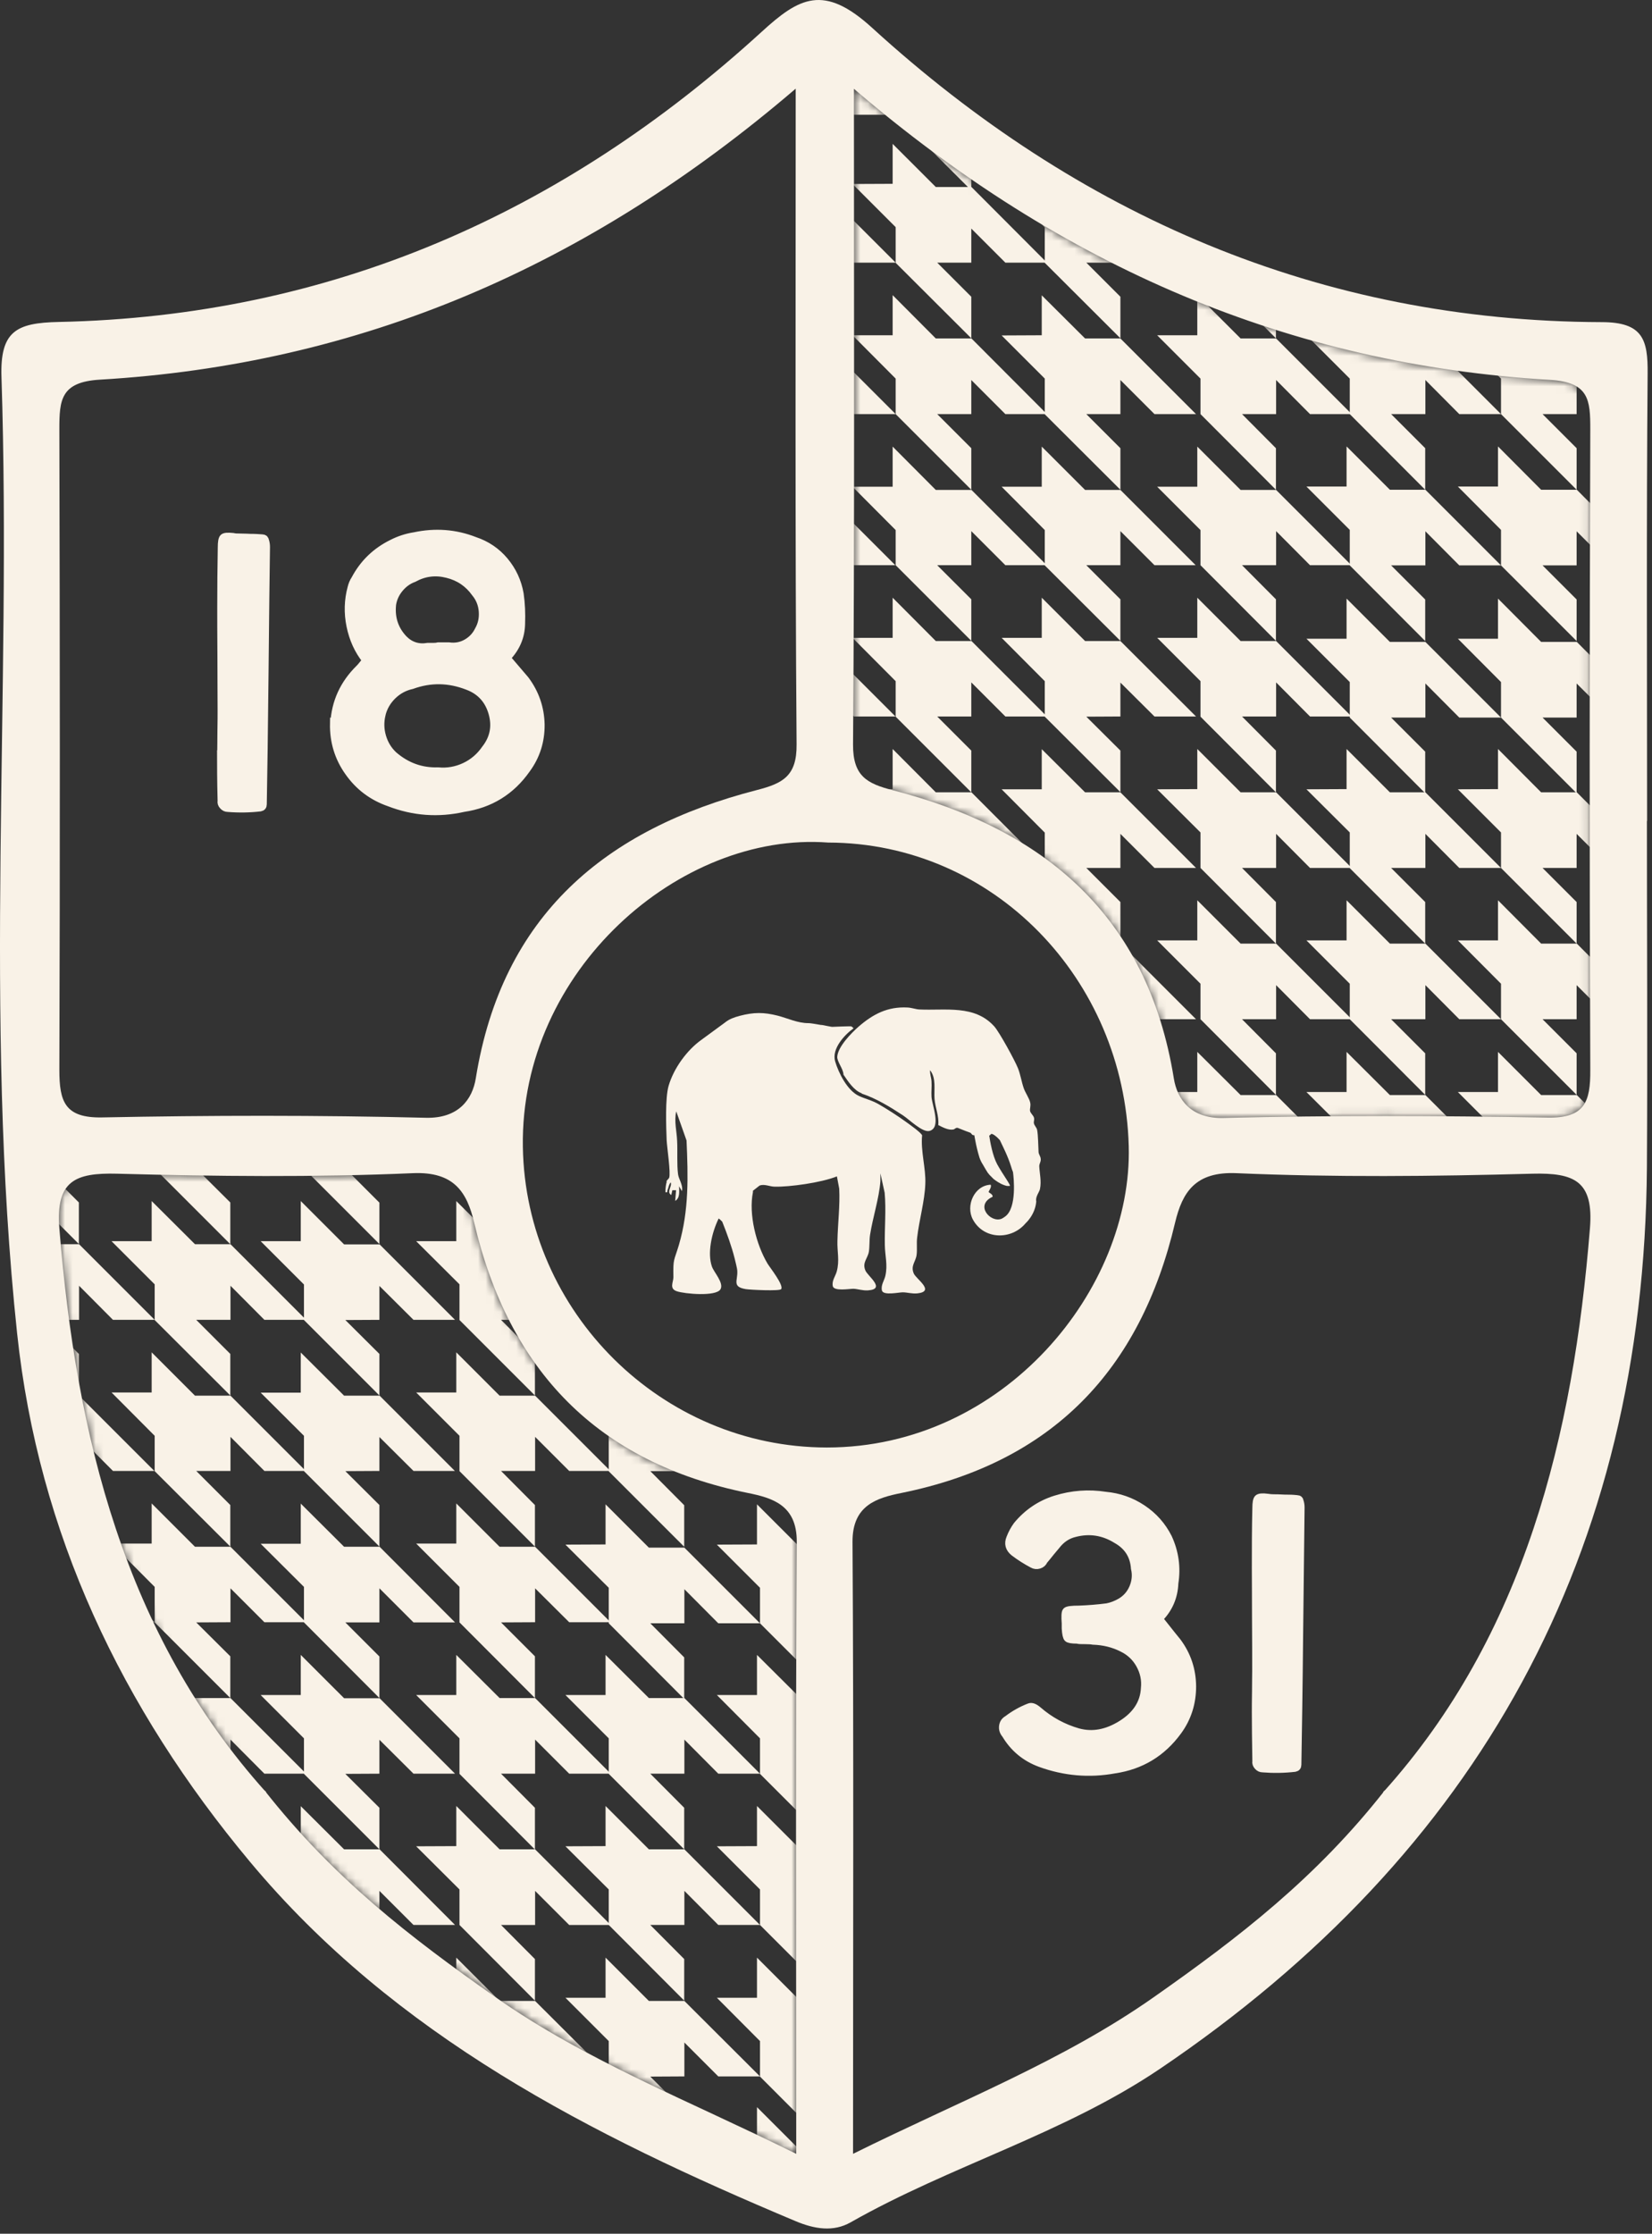 <svg width="216" height="292" viewBox="0 0 216 292" fill="none" xmlns="http://www.w3.org/2000/svg">
<rect x="0" y="0" width="216" height="292" fill="#333333" stroke="none"/>
<path d="M28.881 98.304C28.881 99.905 28.881 102.018 28.951 104.687C28.904 104.919 28.974 105.151 29.159 105.337C29.345 105.546 29.554 105.638 29.786 105.638C31.225 105.754 32.641 105.731 34.034 105.569C34.266 105.522 34.382 105.383 34.382 105.151C34.452 101.089 34.544 95.31 34.614 87.812C34.684 80.315 34.753 74.884 34.8 71.542V71.472C34.8 71.194 34.753 70.938 34.684 70.706C34.637 70.474 34.521 70.358 34.335 70.358C33.709 70.311 33.291 70.288 33.082 70.288C32.873 70.288 32.595 70.288 32.246 70.265C31.898 70.265 31.573 70.242 31.295 70.242C31.016 70.242 30.738 70.242 30.459 70.172C29.786 70.103 29.368 70.126 29.206 70.288C29.043 70.451 28.974 70.869 28.974 71.542C28.927 74.211 28.904 76.834 28.904 79.41C28.904 80.733 28.904 82.892 28.927 85.886C28.927 88.903 28.951 91.201 28.951 92.849C28.951 93.453 28.951 94.335 28.927 95.542C28.927 96.725 28.904 97.654 28.904 98.281L28.881 98.304Z" fill="#F9F2E7" stroke="#F9F2E7" stroke-miterlimit="10"/>
<path d="M151.553 211.619C153.061 213.522 153.851 214.52 153.943 214.613C155.22 216.331 155.87 218.257 155.893 220.439C155.893 222.598 155.29 224.571 154.013 226.311C151.947 229.143 149.185 230.814 145.727 231.325C142.431 231.928 139.181 231.65 136.001 230.489C134.052 229.77 132.543 228.516 131.475 226.729C131.197 226.404 131.081 226.056 131.127 225.661C131.174 225.267 131.359 224.965 131.731 224.756C132.613 224.083 133.564 223.549 134.586 223.155C134.864 223.039 135.235 223.155 135.723 223.572C137.278 224.919 139.019 225.87 140.969 226.427C142.849 226.938 144.729 226.59 146.655 225.383C148.582 224.176 149.58 222.598 149.673 220.694C149.789 219.627 149.58 218.605 149.046 217.63C148.512 216.656 147.746 215.936 146.748 215.449C145.564 214.845 144.288 214.543 142.918 214.497C142.686 214.451 142.338 214.427 141.874 214.427C141.41 214.427 141.061 214.427 140.829 214.358C140.156 214.358 139.738 214.288 139.599 214.149C139.46 214.01 139.367 213.592 139.321 212.872V212.222C139.251 211.317 139.274 210.76 139.413 210.621C139.553 210.458 140.11 210.389 141.108 210.389C142.292 210.342 143.522 210.249 144.752 210.087C145.355 209.971 145.936 209.739 146.469 209.437C147.235 208.996 147.792 208.369 148.141 207.557C148.489 206.745 148.582 205.886 148.373 205.027C148.257 203.356 147.468 202.102 145.982 201.267C144.264 200.199 142.431 199.921 140.504 200.431C139.553 200.663 138.763 201.197 138.114 202.033C138.067 202.079 137.835 202.358 137.417 202.868C136.999 203.379 136.698 203.774 136.489 204.006C136.373 204.284 136.164 204.47 135.862 204.563C135.56 204.656 135.282 204.632 135.003 204.47C134.168 204.029 133.355 203.518 132.566 202.915C131.94 202.404 131.777 201.777 132.079 201.058C132.311 200.454 132.613 199.897 132.984 199.387C134.33 197.762 136.001 196.625 137.998 195.998C140.156 195.325 142.338 195.162 144.566 195.511C146.307 195.673 147.909 196.23 149.371 197.205C150.833 198.18 151.947 199.433 152.736 200.988C153.618 202.892 153.897 204.888 153.572 206.953C153.502 208.787 152.806 210.342 151.553 211.596V211.619Z" fill="#F9F2E7" stroke="#F9F2E7"/>
<path d="M169.957 196.276C170.027 196.508 170.073 196.764 170.073 197.042V197.112C170.027 200.454 169.98 205.862 169.888 213.359C169.818 220.856 169.725 226.636 169.655 230.698C169.655 230.93 169.539 231.069 169.307 231.116C167.915 231.278 166.499 231.301 165.083 231.185C164.851 231.185 164.642 231.092 164.456 230.884C164.271 230.675 164.201 230.466 164.247 230.234C164.201 227.564 164.178 225.452 164.178 223.851C164.178 223.224 164.178 222.296 164.201 221.112C164.201 219.928 164.224 219.023 164.224 218.419C164.224 216.795 164.224 214.473 164.201 211.479C164.201 208.485 164.178 206.327 164.178 205.003C164.178 202.427 164.178 199.804 164.247 197.135C164.247 196.462 164.317 196.044 164.479 195.882C164.642 195.719 165.06 195.673 165.733 195.766C166.011 195.812 166.29 195.835 166.568 195.835C166.847 195.835 167.172 195.835 167.52 195.858C167.868 195.882 168.147 195.882 168.356 195.882C168.565 195.882 168.982 195.882 169.609 195.951C169.818 195.951 169.934 196.067 169.957 196.299V196.276Z" fill="#F9F2E7" stroke="#F9F2E7"/>
<path d="M43.645 94.59C43.599 96.934 44.248 99.07 45.595 100.95C46.918 102.83 48.682 104.153 50.887 104.919C54.067 106.149 57.316 106.381 60.612 105.638C64.07 105.128 66.832 103.433 68.852 100.555C70.128 98.814 70.732 96.864 70.709 94.706C70.662 92.547 69.989 90.597 68.689 88.857C68.457 88.578 67.645 87.626 66.252 86.002C67.482 84.725 68.132 83.24 68.156 81.522C68.202 80.199 68.156 78.922 67.97 77.646C67.691 76.021 67.018 74.582 65.974 73.329C64.929 72.075 63.606 71.193 62.074 70.683C59.521 69.685 56.898 69.499 54.183 70.079C53.138 70.242 52.163 70.567 51.258 71.031C49.146 72.075 47.544 73.607 46.43 75.696C46.198 76.044 46.036 76.439 45.943 76.834C45.502 78.458 45.455 80.129 45.803 81.824C46.152 83.518 46.825 85.027 47.869 86.327C47.359 86.953 47.057 87.325 46.964 87.394C44.945 89.391 43.831 91.781 43.691 94.613L43.645 94.59ZM51.281 79.062C51.397 78.296 51.699 77.6 52.21 76.973C52.72 76.346 53.324 75.882 54.09 75.603C55.482 74.837 56.945 74.652 58.477 75.046C60.008 75.418 61.239 76.253 62.144 77.53C62.701 78.203 63.026 78.992 63.096 79.897C63.165 80.803 63.003 81.615 62.562 82.381C62.214 83.1 61.68 83.657 60.983 84.052C60.287 84.447 59.521 84.586 58.685 84.47H57.316C57.154 84.516 56.922 84.54 56.62 84.54H55.923C54.693 84.748 53.626 84.4 52.767 83.518C51.606 82.288 51.119 80.803 51.281 79.108V79.062ZM49.912 93.406C50.144 92.454 50.631 91.619 51.351 90.922C52.07 90.226 52.906 89.785 53.858 89.576C56.295 88.694 58.709 88.741 61.146 89.692C62.817 90.319 63.885 91.503 64.372 93.22C64.86 94.938 64.558 96.493 63.467 97.886C62.747 98.93 61.842 99.696 60.751 100.207C59.66 100.717 58.5 100.926 57.27 100.81C55.088 100.88 53.161 100.184 51.467 98.721C50.747 98.048 50.26 97.236 49.981 96.284C49.703 95.332 49.68 94.381 49.912 93.429V93.406Z" fill="#F9F2E7" stroke="#F9F2E7" stroke-miterlimit="10"/>
<path d="M112.674 142.915C111.653 142.566 110.864 141.336 110.284 140.478C110.284 139.758 109.448 138.806 109.471 138.156C109.541 136.833 111.328 135.023 112.28 134.187C114.16 132.563 116.063 131.565 118.663 131.704C119.197 131.727 119.73 131.936 120.195 131.959C123.63 132.122 127.436 131.309 130.013 134.187C130.686 134.953 132.682 138.597 133.1 139.642C133.425 140.454 133.564 141.406 133.843 142.218C134.028 142.799 134.608 143.611 134.701 144.145C134.794 144.563 134.632 144.934 134.678 145.213C134.725 145.514 135.119 145.816 135.189 146.095C135.282 146.419 135.119 146.605 135.189 146.86C135.235 147.116 135.56 147.418 135.607 147.719C135.746 148.439 135.746 149.831 135.792 150.574C135.792 150.876 136.048 151.154 136.071 151.456C136.14 151.851 135.862 152.106 135.885 152.501C135.932 153.383 136.187 154.427 135.978 155.425C135.908 155.82 135.351 156.447 135.491 157.05C135.351 158.814 134.098 159.905 134.098 159.905C132.264 162.11 128.643 162.087 127.204 159.418C126.229 157.607 127.39 154.961 129.525 154.868C129.711 155.17 129.247 155.704 129.27 155.82C129.27 155.913 129.85 156.098 129.781 156.447C127.413 157.537 129.502 159.882 130.941 159.325C131.15 159.232 131.382 159.046 131.429 159.023C132.984 157.886 132.543 153.893 132.45 153.22C132.357 152.988 132.264 152.733 132.195 152.477C131.777 151.131 131.127 149.878 130.732 149.042C130.477 148.741 129.688 147.998 129.525 148.3C129.456 148.416 129.432 148.392 129.34 148.439C129.456 149.228 129.781 151.085 130.384 152.199C131.15 153.592 132.287 155.077 132.009 155.031C131.939 155.031 131.87 155.031 131.777 155.031C131.777 155.031 131.707 155.031 131.661 155.031C131.568 155.007 131.475 154.984 131.405 154.961C131.243 154.915 131.104 154.845 130.941 154.775L130.848 154.729C130.732 154.659 130.593 154.59 130.477 154.52C130.314 154.427 130.175 154.311 130.013 154.195C129.966 154.172 129.85 154.079 129.85 154.056C129.804 154.009 129.757 153.963 129.711 153.917C129.595 153.801 129.479 153.684 129.363 153.568C129.293 153.476 129.224 153.383 129.154 153.313C129.131 153.267 129.108 153.243 129.084 153.197C128.968 153.035 128.875 152.849 128.759 152.663C128.667 152.524 128.597 152.361 128.504 152.222C128.318 151.944 128.179 151.642 128.063 151.317C127.831 150.551 127.645 149.785 127.506 149.019C127.46 148.81 127.436 148.601 127.39 148.392C127.367 148.392 127.274 148.392 127.251 148.392C127.042 148.346 126.995 148.114 126.856 148.067C126.183 147.835 125.371 147.487 125.231 147.441C124.976 147.371 124.86 147.603 124.651 147.65C123.978 147.766 123.235 147.348 122.678 147.069C122.794 145.909 122.284 144.795 122.191 143.657C122.098 142.404 122.446 140.988 121.61 139.897C121.564 140.385 121.773 140.872 121.796 141.36C121.843 142.033 121.75 142.729 121.796 143.402C121.889 144.563 123.096 147.394 121.541 147.835C120.636 148.091 118.895 146.35 118.082 145.816C116.388 144.702 114.578 143.588 112.674 142.961V142.915Z" fill="#F9F2E7"/>
<path d="M87.12 154.474C87.213 154.219 87.445 154.103 87.491 153.964C87.723 153.383 87.213 149.994 87.166 149.066C87.097 147.256 86.957 143.542 87.422 141.94C88.095 139.642 89.812 137.275 91.739 135.906L94.779 133.677C95.337 133.213 96.01 132.981 96.706 132.795C98.563 132.308 99.863 132.308 101.696 132.772C103.019 133.12 104.296 133.747 105.689 133.747C105.689 133.747 105.712 133.747 105.735 133.747C105.967 133.747 106.64 133.863 107.313 133.979C107.522 133.979 107.801 134.049 108.149 134.118C108.404 134.165 108.636 134.211 108.776 134.234C109.124 134.211 111.166 134.142 111.282 134.165C111.422 134.211 111.491 134.327 111.607 134.42C110.377 135.302 108.729 137.112 109.193 138.737C109.634 140.246 110.795 142.567 112.304 143.263C113.209 143.681 113.928 143.797 114.903 144.354C115.994 144.981 117.433 145.909 118.455 146.652C118.872 146.954 120.427 148.045 120.567 148.416C120.358 150.459 121.077 152.757 120.985 154.753C120.915 156.958 120.172 159.534 119.917 161.786C119.824 162.505 119.94 163.341 119.847 164.037C119.731 164.942 119.035 165.453 119.476 166.474C119.778 167.194 122.331 168.818 119.94 169.074C119.244 169.143 118.617 168.935 118.037 168.935C117.503 168.935 115.553 169.376 115.321 168.726C115.135 168.006 115.623 167.403 115.762 166.776C116.087 165.337 115.716 164.176 115.692 162.76C115.646 160.463 115.878 158.188 115.669 155.913L115.112 153.383C115.112 153.731 115.112 154.08 115.112 154.405C114.95 156.61 114.114 159.163 113.766 161.391C113.65 162.087 113.72 162.946 113.603 163.642C113.441 164.524 112.721 165.035 113.139 166.056C113.418 166.799 115.901 168.517 113.487 168.679C112.791 168.726 112.164 168.493 111.584 168.47C111.05 168.47 109.077 168.818 108.892 168.145C108.729 167.426 109.24 166.822 109.402 166.219C109.797 164.78 109.449 163.619 109.495 162.203C109.542 159.906 109.843 157.654 109.727 155.379L109.426 153.778C107.36 154.613 103.205 155.17 101.302 155.124C100.652 155.124 99.932 154.729 99.306 154.985L98.447 155.658C98.447 155.658 98.447 155.774 98.447 155.844C97.867 158.722 98.865 162.668 100.35 165.174C100.675 165.708 102.509 168.006 102.137 168.517C101.952 168.795 98.099 168.61 97.518 168.517C95.708 168.215 96.451 167.449 96.404 166.196C96.404 165.824 96.149 164.919 96.056 164.501C95.662 162.923 95.035 161.205 94.431 159.697C94.246 159.511 94.106 159.372 93.967 159.279C93.016 161.229 92.482 163.851 93.085 165.569C93.341 166.312 94.687 167.728 94.199 168.54C93.619 169.515 89.511 169.143 88.489 168.795C87.468 168.447 88.048 167.612 88.048 166.962C88.002 164.432 88.118 164.919 88.768 162.737C90.091 158.211 89.975 153.755 89.766 149.089L88.42 145.283C88.118 146.559 88.489 147.882 88.536 149.159C88.606 150.505 88.489 152.176 88.652 153.476C88.722 154.126 89.348 154.915 89.162 155.704L88.791 155.078C88.791 155.704 88.954 156.586 88.281 156.981L88.397 155.588H87.909L87.77 156.215C87.097 155.82 87.909 155.101 87.7 154.567C87.445 154.822 87.422 155.24 87.282 155.565C87.213 155.751 87.352 155.913 87.004 155.844C87.004 155.426 87.05 154.822 87.19 154.451L87.12 154.474Z" fill="#F9F2E7"/>
<mask id="mask0_1363_1345" style="mask-type:luminance" maskUnits="userSpaceOnUse" x="111" y="11" width="97" height="136">
<path d="M111.535 97.329C111.512 101.484 113.392 102.435 116.711 103.294C136.533 108.4 150.042 119.681 153.477 140.965C153.918 143.75 155.752 146.257 159.976 146.141C174.088 145.793 188.224 145.839 202.336 146.095C207.21 146.188 207.953 144.029 207.93 139.897C207.814 111.975 207.837 84.052 207.93 56.13C207.93 52.3 207.791 49.956 202.638 49.654C168.704 47.658 138.947 34.985 111.651 11.611C111.651 41.553 111.744 69.453 111.535 97.329Z" fill="white"/>
</mask>
<g mask="url(#mask0_1363_1345)">
<path d="M97.333 73.886L107.198 83.773V78.342L102.741 73.886H107.221V69.429L111.654 73.886H117.063L107.221 64.044H102.579L96.916 58.381V63.627H91.67L97.333 69.29V73.886Z" fill="#F9F2E7"/>
<path d="M116.714 43.828H111.469L117.109 49.491V54.133L126.997 64.021V58.59L122.54 54.133H126.997V49.677L131.453 54.133H136.885L127.02 44.245H122.355L116.714 38.582V43.828Z" fill="#F9F2E7"/>
<path d="M122.355 64.044L116.714 58.381V63.627H111.469L117.109 69.29V73.886L126.997 83.773V78.342L122.54 73.886H126.997V69.429L131.453 73.886H136.861L127.02 64.044H122.355Z" fill="#F9F2E7"/>
<path d="M97.333 54.133L107.198 64.021V58.589L102.741 54.133H107.221V49.676L111.654 54.133H117.109L107.221 44.245H102.579L96.916 38.581V43.827H91.67L97.333 49.491V54.133Z" fill="#F9F2E7"/>
<path d="M97.333 93.684L107.198 103.549V98.118L102.741 93.661H107.221V89.205L111.654 93.661H117.086L107.221 83.797H102.579L96.916 78.133V83.379H91.67L97.333 89.042V93.684Z" fill="#F9F2E7"/>
<path d="M136.885 113.46L127.02 103.572H122.355L116.714 97.909V103.154L111.469 103.178L117.109 108.818V113.46L126.997 123.348V117.916L122.54 113.46H126.997V109.003L131.453 113.46H136.885Z" fill="#F9F2E7"/>
<path d="M122.355 83.796L116.714 78.133V83.379H111.469L117.109 89.042V93.684L126.997 103.572V98.117L122.54 93.661H126.997V89.204L131.453 93.661H136.885L127.02 83.796H122.355Z" fill="#F9F2E7"/>
<path d="M136.605 73.909L146.493 83.773V78.342L142.036 73.886H146.493V69.429L150.949 73.886H156.334L146.493 64.044H141.874L136.21 58.381V63.627H130.965L136.605 69.29V73.909Z" fill="#F9F2E7"/>
<path d="M156.546 43.828H151.301L156.964 49.491V54.133L166.829 64.021V58.59L162.396 54.133H166.852V49.677L171.285 54.133H176.74L166.852 44.245H162.21L156.546 38.582V43.828Z" fill="#F9F2E7"/>
<path d="M162.21 64.044L156.546 58.381V63.627H151.301L156.964 69.29V73.886L166.829 83.773V78.342L162.396 73.886H166.852V69.429L171.285 73.886H176.693L166.852 64.044H162.21Z" fill="#F9F2E7"/>
<path d="M141.874 103.572L136.21 97.932V103.178H130.965L136.605 108.841V113.483L146.493 123.348V117.917L142.036 113.46H146.493V109.004L150.949 113.46H156.381L146.493 103.572H141.874Z" fill="#F9F2E7"/>
<path d="M136.605 54.156L146.493 64.021V58.59L142.036 54.133H146.493V49.676L150.949 54.133H156.381L146.493 44.245H141.874L136.21 38.605V43.827L130.965 43.851L136.605 49.491V54.156Z" fill="#F9F2E7"/>
<path d="M195.863 43.828H190.617L196.257 49.491V54.133L206.145 64.021V58.59L201.689 54.133H206.145V49.677L210.602 54.133H216.033L206.168 44.245H201.503L195.863 38.582V43.828Z" fill="#F9F2E7"/>
<path d="M176.482 54.133L186.346 64.021V58.589L181.89 54.133H186.37V49.676L190.803 54.133H196.257L186.37 44.245H181.727L176.064 38.581V43.827H170.818L176.482 49.491V54.133Z" fill="#F9F2E7"/>
<path d="M195.863 63.603H190.617L196.257 69.266V73.909L206.145 83.796V78.365L201.689 73.909H206.145V69.452L210.602 73.909H216.033L206.168 64.021H201.503L195.863 58.357V63.603Z" fill="#F9F2E7"/>
<path d="M176.482 73.909L186.346 83.796V78.365L181.89 73.909H186.37V69.452L190.803 73.909H196.257L186.37 64.021H181.727L176.064 58.357V63.603H170.818L176.482 69.266V73.909Z" fill="#F9F2E7"/>
<path d="M195.863 83.495H190.617L196.257 89.158V93.8L206.145 103.688V98.257L201.689 93.8H206.145V89.344L210.602 93.8H216.033L206.168 83.912H201.503L195.863 78.249V83.495Z" fill="#F9F2E7"/>
<path d="M176.482 93.8L186.346 103.688V98.257L181.89 93.8H186.37V89.344L190.803 93.8H196.257L186.37 83.912H181.727L176.064 78.249V83.495H170.818L176.482 89.158V93.8Z" fill="#F9F2E7"/>
<path d="M195.863 103.154L190.617 103.178L196.257 108.818V113.46L206.145 123.348V117.916L201.689 113.46H206.145V109.003L210.602 113.46H216.033L206.168 103.572H201.503L195.863 97.909V103.154Z" fill="#F9F2E7"/>
<path d="M176.482 113.483L186.346 123.348V117.916L181.89 113.46H186.37V109.003L190.803 113.46H196.257L186.37 103.572H181.727L176.064 97.909V103.154L170.818 103.178L176.482 108.818V113.483Z" fill="#F9F2E7"/>
<path d="M116.714 24.029L111.469 24.052L117.109 29.692V34.357L126.997 44.222V38.791L122.54 34.334H126.997V29.878L131.453 34.334H136.885L127.02 24.446H122.355L116.714 18.806V24.029Z" fill="#F9F2E7"/>
<path d="M97.333 34.357L107.198 44.222V38.791L102.741 34.334H107.221V29.878L111.654 34.334H117.109L107.221 24.446H102.579L96.916 18.806V24.029L91.67 24.052L97.333 29.692V34.357Z" fill="#F9F2E7"/>
<path d="M116.714 4.694H111.469L117.109 10.357V14.999L126.997 24.887V19.456L122.54 14.999H126.997V10.543L131.453 14.999H136.885L127.02 5.112H122.355L116.714 -0.552V4.694Z" fill="#F9F2E7"/>
<path d="M97.333 14.999L107.198 24.864V19.456L102.741 14.999H107.221V10.543L111.654 14.999H117.109L107.221 5.112H102.579L96.916 -0.552V4.694H91.67L97.333 10.357V14.999Z" fill="#F9F2E7"/>
<path d="M156.546 24.029L151.301 24.052L156.964 29.692V34.357L166.829 44.222V38.791L162.396 34.334H166.852V29.878L171.285 34.334H176.74L166.852 24.446H162.21L156.546 18.806V24.029Z" fill="#F9F2E7"/>
<path d="M136.605 34.357L146.493 44.222V38.791L142.036 34.334H146.493V29.878L150.949 34.334H156.381L146.493 24.446H141.874L136.21 18.806V24.052H130.965L136.605 29.715V34.357Z" fill="#F9F2E7"/>
<path d="M136.605 93.684L146.493 103.549V98.117L142.036 93.684L146.493 93.661V89.228L150.949 93.661H156.381L146.493 83.796H141.874L136.21 78.133V83.379H130.965L136.605 89.042V93.684Z" fill="#F9F2E7"/>
<path d="M176.74 113.46L166.852 103.572H162.21L156.546 97.909V103.154L151.301 103.178L156.964 108.818V113.46L166.829 123.348V117.916L162.396 113.46H166.852V109.003L171.285 113.46H176.74Z" fill="#F9F2E7"/>
<path d="M141.874 123.348L136.21 117.685V122.93H130.965L136.605 128.594V133.236L146.493 143.124V137.692L142.036 133.236H146.493V128.779L150.949 133.236H156.381L146.493 123.348H141.874Z" fill="#F9F2E7"/>
<path d="M195.863 122.93H190.617L196.257 128.594V133.236L206.145 143.124V137.692L201.689 133.236H206.145V128.779L210.602 133.236H216.033L206.168 123.348H201.503L195.863 117.685V122.93Z" fill="#F9F2E7"/>
<path d="M176.482 133.236L186.346 143.124V137.692L181.89 133.236H186.37V128.779L190.803 133.236H196.257L186.37 123.348H181.727L176.064 117.685V122.93H170.818L176.482 128.594V133.236Z" fill="#F9F2E7"/>
<path d="M176.74 133.236L166.852 123.348H162.21L156.546 117.685V122.93H151.301L156.964 128.594V133.236L166.829 143.124V137.692L162.396 133.236H166.852V128.779L171.285 133.236H176.74Z" fill="#F9F2E7"/>
<path d="M195.863 142.752H190.617L196.257 148.392V153.058L206.145 162.922V157.491L201.689 153.034H206.145V148.578L210.602 153.034H216.033L206.168 143.147H201.503L195.863 137.506V142.752Z" fill="#F9F2E7"/>
<path d="M176.482 153.058L186.346 162.922V157.491L181.89 153.034H186.37V148.578L190.803 153.034H196.257L186.37 143.147H181.727L176.064 137.506V142.752H170.818L176.482 148.392V153.058Z" fill="#F9F2E7"/>
<path d="M176.74 153.034L166.852 143.147H162.21L156.546 137.506V142.752H151.301L156.964 148.392V153.058L166.829 162.922V157.491L162.396 153.034H166.852V148.578L171.285 153.034H176.74Z" fill="#F9F2E7"/>
<path d="M162.21 83.796L156.546 78.133V83.379H151.301L156.964 89.042V93.684L166.829 103.572V98.117L162.396 93.661H166.852V89.204L171.285 93.661H176.717L166.852 83.796H162.21Z" fill="#F9F2E7"/>
</g>
<mask id="mask1_1363_1345" style="mask-type:luminance" maskUnits="userSpaceOnUse" x="7" y="153" width="98" height="129">
<path d="M34.824 234.272L34.545 233.994C43.62 245.553 53.624 253.236 64.766 261.058C76.65 269.414 90.205 274.659 104.108 281.553C104.108 254.141 104.015 227.843 104.178 201.545C104.201 196.764 101.021 195.812 97.771 195.162C78.089 191.17 66.553 179.147 62.004 159.835C61.052 155.843 59.381 153.127 53.973 153.36C41.114 153.917 28.185 153.777 15.303 153.429C9.826 153.29 7.272 154.358 7.76 160.578C9.942 187.619 16.278 213.708 34.777 234.272" fill="white"/>
</mask>
<g mask="url(#mask1_1363_1345)">
<path d="M0.449 192.307L10.313 202.172V196.741L5.88 192.284H10.336V187.828L14.77 192.284H20.178L10.336 182.443H5.694L0.031 176.779V182.025H-5.215L0.449 187.688V192.307Z" fill="#F9F2E7"/>
<path d="M19.83 162.25H14.584L20.224 167.89V172.555L30.112 182.42V176.988L25.655 172.532H30.135V168.075L34.569 172.532H40.023L30.135 162.644H25.493L19.83 157.004V162.25Z" fill="#F9F2E7"/>
<path d="M25.493 182.443L19.83 176.779V182.025H14.584L20.224 187.688V192.307L30.112 202.172V196.741L25.655 192.284H30.135V187.828L34.569 192.284H39.977L30.135 182.443H25.493Z" fill="#F9F2E7"/>
<path d="M0.449 172.555L10.313 182.42V176.988L5.88 172.532H10.336V168.075L14.77 172.532H20.224L10.336 162.644H5.694L0.031 157.004V162.25H-5.215L0.449 167.89V172.555Z" fill="#F9F2E7"/>
<path d="M0.449 212.083L10.313 221.948V216.517L5.88 212.083L10.336 212.06V207.627L14.77 212.06H20.201L10.336 202.196H5.694L0.031 196.532V201.778H-5.215L0.449 207.441V212.083Z" fill="#F9F2E7"/>
<path d="M40.023 231.859L30.135 221.971H25.493L19.83 216.331V221.576H14.584L20.224 227.24V231.882L30.112 241.77V236.315L25.655 231.859H30.135V227.402L34.569 231.859H40.023Z" fill="#F9F2E7"/>
<path d="M25.493 202.195L19.83 196.532V201.777H14.584L20.224 207.441V212.083L30.112 221.971V216.516L25.655 212.083L30.135 212.06V207.627L34.569 212.06H40L30.135 202.195H25.493Z" fill="#F9F2E7"/>
<path d="M39.743 192.308L49.608 202.172V196.741L45.152 192.308L49.608 192.284V187.851L54.065 192.284H59.473L49.631 182.443H44.989L39.326 176.803V182.048H34.08L39.743 187.689V192.308Z" fill="#F9F2E7"/>
<path d="M59.66 162.25H54.414L60.078 167.89V172.555L69.942 182.42V176.988L65.509 172.532H69.965V168.075L74.422 172.532H79.853L69.965 162.644H65.323L59.66 157.004V162.25Z" fill="#F9F2E7"/>
<path d="M65.323 182.443L59.66 176.779V182.025H54.414L60.078 187.688V192.307L69.942 202.172V196.741L65.509 192.284H69.965V187.828L74.422 192.284H79.807L69.965 182.443H65.323Z" fill="#F9F2E7"/>
<path d="M44.989 221.994L39.326 216.331V221.576H34.08L39.743 227.24V231.882L49.608 241.746V236.315L45.152 231.882L49.608 231.859V227.425L54.065 231.859H59.496L49.631 221.994H44.989Z" fill="#F9F2E7"/>
<path d="M39.743 172.555L49.608 182.42V176.988L45.152 172.555L49.608 172.532V168.099L54.065 172.532H59.496L49.631 162.667H44.989L39.326 157.004V162.25H34.08L39.743 167.913V172.555Z" fill="#F9F2E7"/>
<path d="M98.976 162.25H93.731L99.371 167.89V172.555L109.258 182.42V176.988L104.802 172.532H109.258V168.075L113.715 172.532H119.17L109.282 162.644H104.64L98.976 157.004V162.25Z" fill="#F9F2E7"/>
<path d="M79.595 172.555L89.46 182.42V176.988L85.026 172.532H89.483V168.075L93.916 172.532H99.371L89.483 162.644H84.841L79.177 157.004V162.25H73.932L79.595 167.89V172.555Z" fill="#F9F2E7"/>
<path d="M98.976 182.002L93.731 182.025L99.371 187.665V192.331L109.258 202.195V196.764L104.802 192.307H109.258V187.851L113.715 192.307H119.17L109.282 182.42H104.64L98.976 176.779V182.002Z" fill="#F9F2E7"/>
<path d="M79.595 192.331L89.46 202.195V196.764L85.026 192.307H89.483V187.851L93.916 192.307H99.371L89.483 182.42H84.841L79.177 176.779V182.002L73.932 182.025L79.595 187.665V192.331Z" fill="#F9F2E7"/>
<path d="M98.976 201.894L93.731 201.917L99.371 207.557V212.199L109.258 222.087V216.656L104.802 212.199H109.258V207.743L113.715 212.199H119.17L109.282 202.311H104.64L98.976 196.648V201.894Z" fill="#F9F2E7"/>
<path d="M79.595 212.199L89.46 222.087V216.656L85.026 212.199H89.483V207.743L93.916 212.199H99.371L89.483 202.311H84.841L79.177 196.648V201.894L73.932 201.917L79.595 207.557V212.199Z" fill="#F9F2E7"/>
<path d="M98.976 221.576H93.731L99.371 227.24V231.882L109.258 241.77V236.315L104.802 231.859H109.258V227.402L113.715 231.859H119.17L109.282 221.971H104.64L98.976 216.331V221.576Z" fill="#F9F2E7"/>
<path d="M79.595 231.882L89.46 241.746V236.315L85.026 231.859H89.483V227.402L93.916 231.859H99.371L89.483 221.971H84.841L79.177 216.331V221.576H73.932L79.595 227.24V231.882Z" fill="#F9F2E7"/>
<path d="M19.83 142.451H14.584L20.224 148.114V152.756L30.112 162.644V157.19L25.655 152.756L30.135 152.733V148.3L34.569 152.733H40.023L30.135 142.869H25.493L19.83 137.205V142.451Z" fill="#F9F2E7"/>
<path d="M0.449 152.756L10.313 162.621V157.19L5.88 152.756L10.336 152.733V148.3L14.77 152.733H20.224L10.336 142.869H5.694L0.031 137.205V142.451H-5.215L0.449 148.114V152.756Z" fill="#F9F2E7"/>
<path d="M59.66 142.451H54.414L60.078 148.114V152.756L69.942 162.644V157.19L65.509 152.756L69.965 152.733V148.3L74.422 152.733H79.853L69.965 142.869H65.323L59.66 137.205V142.451Z" fill="#F9F2E7"/>
<path d="M39.743 152.756L49.608 162.621V157.213L45.152 152.756H49.608V148.3L54.065 152.756H59.496L49.631 142.869H44.989L39.326 137.205V142.451H34.08L39.743 148.114V152.756Z" fill="#F9F2E7"/>
<path d="M39.743 212.083L49.608 221.971V216.539L45.152 212.083H49.608V207.626L54.065 212.083H59.496L49.631 202.195H44.989L39.326 196.555V201.8H34.08L39.743 207.441V212.083Z" fill="#F9F2E7"/>
<path d="M79.853 231.859L69.965 221.971H65.323L59.66 216.331V221.576H54.414L60.078 227.24V231.882L69.942 241.77V236.315L65.509 231.859H69.965V227.402L74.422 231.859H79.853Z" fill="#F9F2E7"/>
<path d="M44.989 241.747L39.326 236.106V241.352H34.08L39.743 246.992V251.658L49.608 261.522V256.091L45.152 251.634H49.608V247.178L54.065 251.634H59.496L49.631 241.747H44.989Z" fill="#F9F2E7"/>
<path d="M98.976 241.329L93.731 241.352L99.371 246.993V251.635L109.258 261.523V256.091L104.802 251.635H109.258V247.178L113.715 251.635H119.17L109.282 241.747H104.64L98.976 236.083V241.329Z" fill="#F9F2E7"/>
<path d="M79.595 251.634L89.46 261.522V256.09L85.026 251.634H89.483V247.177L93.916 251.634H99.371L89.483 241.746H84.841L79.177 236.083V241.328L73.932 241.351L79.595 246.992V251.634Z" fill="#F9F2E7"/>
<path d="M79.853 251.635L69.965 241.747H65.323L59.66 236.083V241.329L54.414 241.352L60.078 246.993V251.635L69.942 261.523V256.091L65.509 251.635H69.965V247.178L74.422 251.635H79.853Z" fill="#F9F2E7"/>
<path d="M98.976 261.151H93.731L99.371 266.814V271.457L109.258 281.344V275.89L104.802 271.457L109.258 271.433V267L113.715 271.433H119.17L109.282 261.569H104.64L98.976 255.905V261.151Z" fill="#F9F2E7"/>
<path d="M79.595 271.457L89.46 281.321V275.89L85.026 271.457L89.483 271.433V267L93.916 271.433H99.371L89.483 261.569H84.841L79.177 255.905V261.151H73.932L79.595 266.814V271.457Z" fill="#F9F2E7"/>
<path d="M98.976 280.694H93.731L99.371 286.358V291L109.258 300.888V295.456L104.802 291H109.258V286.543L113.715 291H119.17L109.282 281.112H104.64L98.976 275.449V280.694Z" fill="#F9F2E7"/>
<path d="M79.595 291L89.46 300.888V295.456L85.026 291H89.483V286.543L93.916 291H99.371L89.483 281.112H84.841L79.177 275.449V280.694H73.932L79.595 286.358V291Z" fill="#F9F2E7"/>
<path d="M79.853 271.433L69.965 261.569H65.323L59.66 255.905V261.151H54.414L60.078 266.814V271.457L69.942 281.344V275.89L65.509 271.457L69.965 271.433V267L74.422 271.433H79.853Z" fill="#F9F2E7"/>
<path d="M65.323 202.195L59.66 196.532V201.777H54.414L60.078 207.441V212.083L69.942 221.971V216.516L65.509 212.083L69.965 212.06V207.627L74.422 212.06H79.83L69.965 202.195H65.323Z" fill="#F9F2E7"/>
</g>
<path d="M215.335 107.333C215.335 122.42 215.428 137.483 215.335 152.57C214.964 203.1 193.424 242.211 151.668 270.435C139.064 278.953 124.325 283.062 111.211 290.512C108.96 291.789 106.499 291.394 104.016 290.35C77.277 279.116 51.652 266.141 32.643 243.325C15.931 223.294 5.022 200.477 2.237 174.296C-2.174 132.702 1.54 90.969 0.194 49.329C-0.015 43.271 2.144 42.203 7.691 42.087C43.157 41.344 73.563 27.928 99.559 4.184C104.503 -0.342 107.706 -2.13 114.02 3.627C140.921 28.16 172.557 41.994 209.416 42.11C214.824 42.11 215.474 44.408 215.428 48.864C215.265 68.338 215.358 87.812 215.358 107.309L215.335 107.333ZM180.867 234.272C199.366 213.708 205.702 187.619 207.884 160.578C208.395 154.358 205.819 153.29 200.341 153.429C187.459 153.777 174.554 153.917 161.672 153.36C156.287 153.127 154.592 155.843 153.641 159.835C149.091 179.147 137.556 191.17 117.873 195.162C114.646 195.812 111.443 196.764 111.467 201.545C111.629 227.843 111.536 254.164 111.536 281.553C125.439 274.659 138.995 269.414 150.879 261.058C162.02 253.236 172.116 245.46 181.099 233.994L180.82 234.272H180.867ZM104.039 11.588C76.743 34.961 47.01 47.634 13.053 49.63C7.923 49.932 7.761 52.3 7.761 56.106C7.83 84.029 7.854 111.951 7.761 139.874C7.761 144.006 8.48 146.164 13.354 146.071C27.467 145.793 41.602 145.77 55.714 146.118C59.939 146.211 61.772 143.727 62.213 140.942C65.648 119.634 79.157 108.377 98.979 103.271C102.322 102.412 104.202 101.46 104.155 97.305C103.946 69.406 104.039 41.53 104.039 11.588ZM108.287 110.141C88.975 108.679 67.993 126.83 68.364 149.924C68.712 171.534 86.538 189.197 108.101 189.22C131.335 189.22 148.093 168.447 147.583 149.808C146.979 127.967 129.896 110.187 108.287 110.141ZM111.536 97.329C111.513 101.483 113.393 102.435 116.712 103.294C136.534 108.4 150.043 119.681 153.478 140.965C153.919 143.75 155.753 146.257 159.977 146.141C174.089 145.793 188.225 145.839 202.337 146.095C207.211 146.187 207.954 144.029 207.931 139.897C207.815 111.975 207.838 84.052 207.931 56.13C207.931 52.3 207.791 49.955 202.639 49.654C168.704 47.657 138.948 34.984 111.652 11.611C111.652 41.553 111.745 69.453 111.536 97.329ZM34.825 234.272L34.546 233.994C43.621 245.553 53.625 253.236 64.766 261.058C76.65 269.414 90.206 274.659 104.109 281.553C104.109 254.141 104.016 227.843 104.178 201.545C104.202 196.764 101.022 195.812 97.772 195.162C78.089 191.17 66.554 179.147 62.004 159.835C61.053 155.843 59.382 153.127 53.973 153.36C41.115 153.917 28.186 153.777 15.304 153.429C9.826 153.29 7.273 154.358 7.761 160.578C9.943 187.619 16.279 213.708 34.778 234.272" fill="#F9F2E7"/>
</svg>
